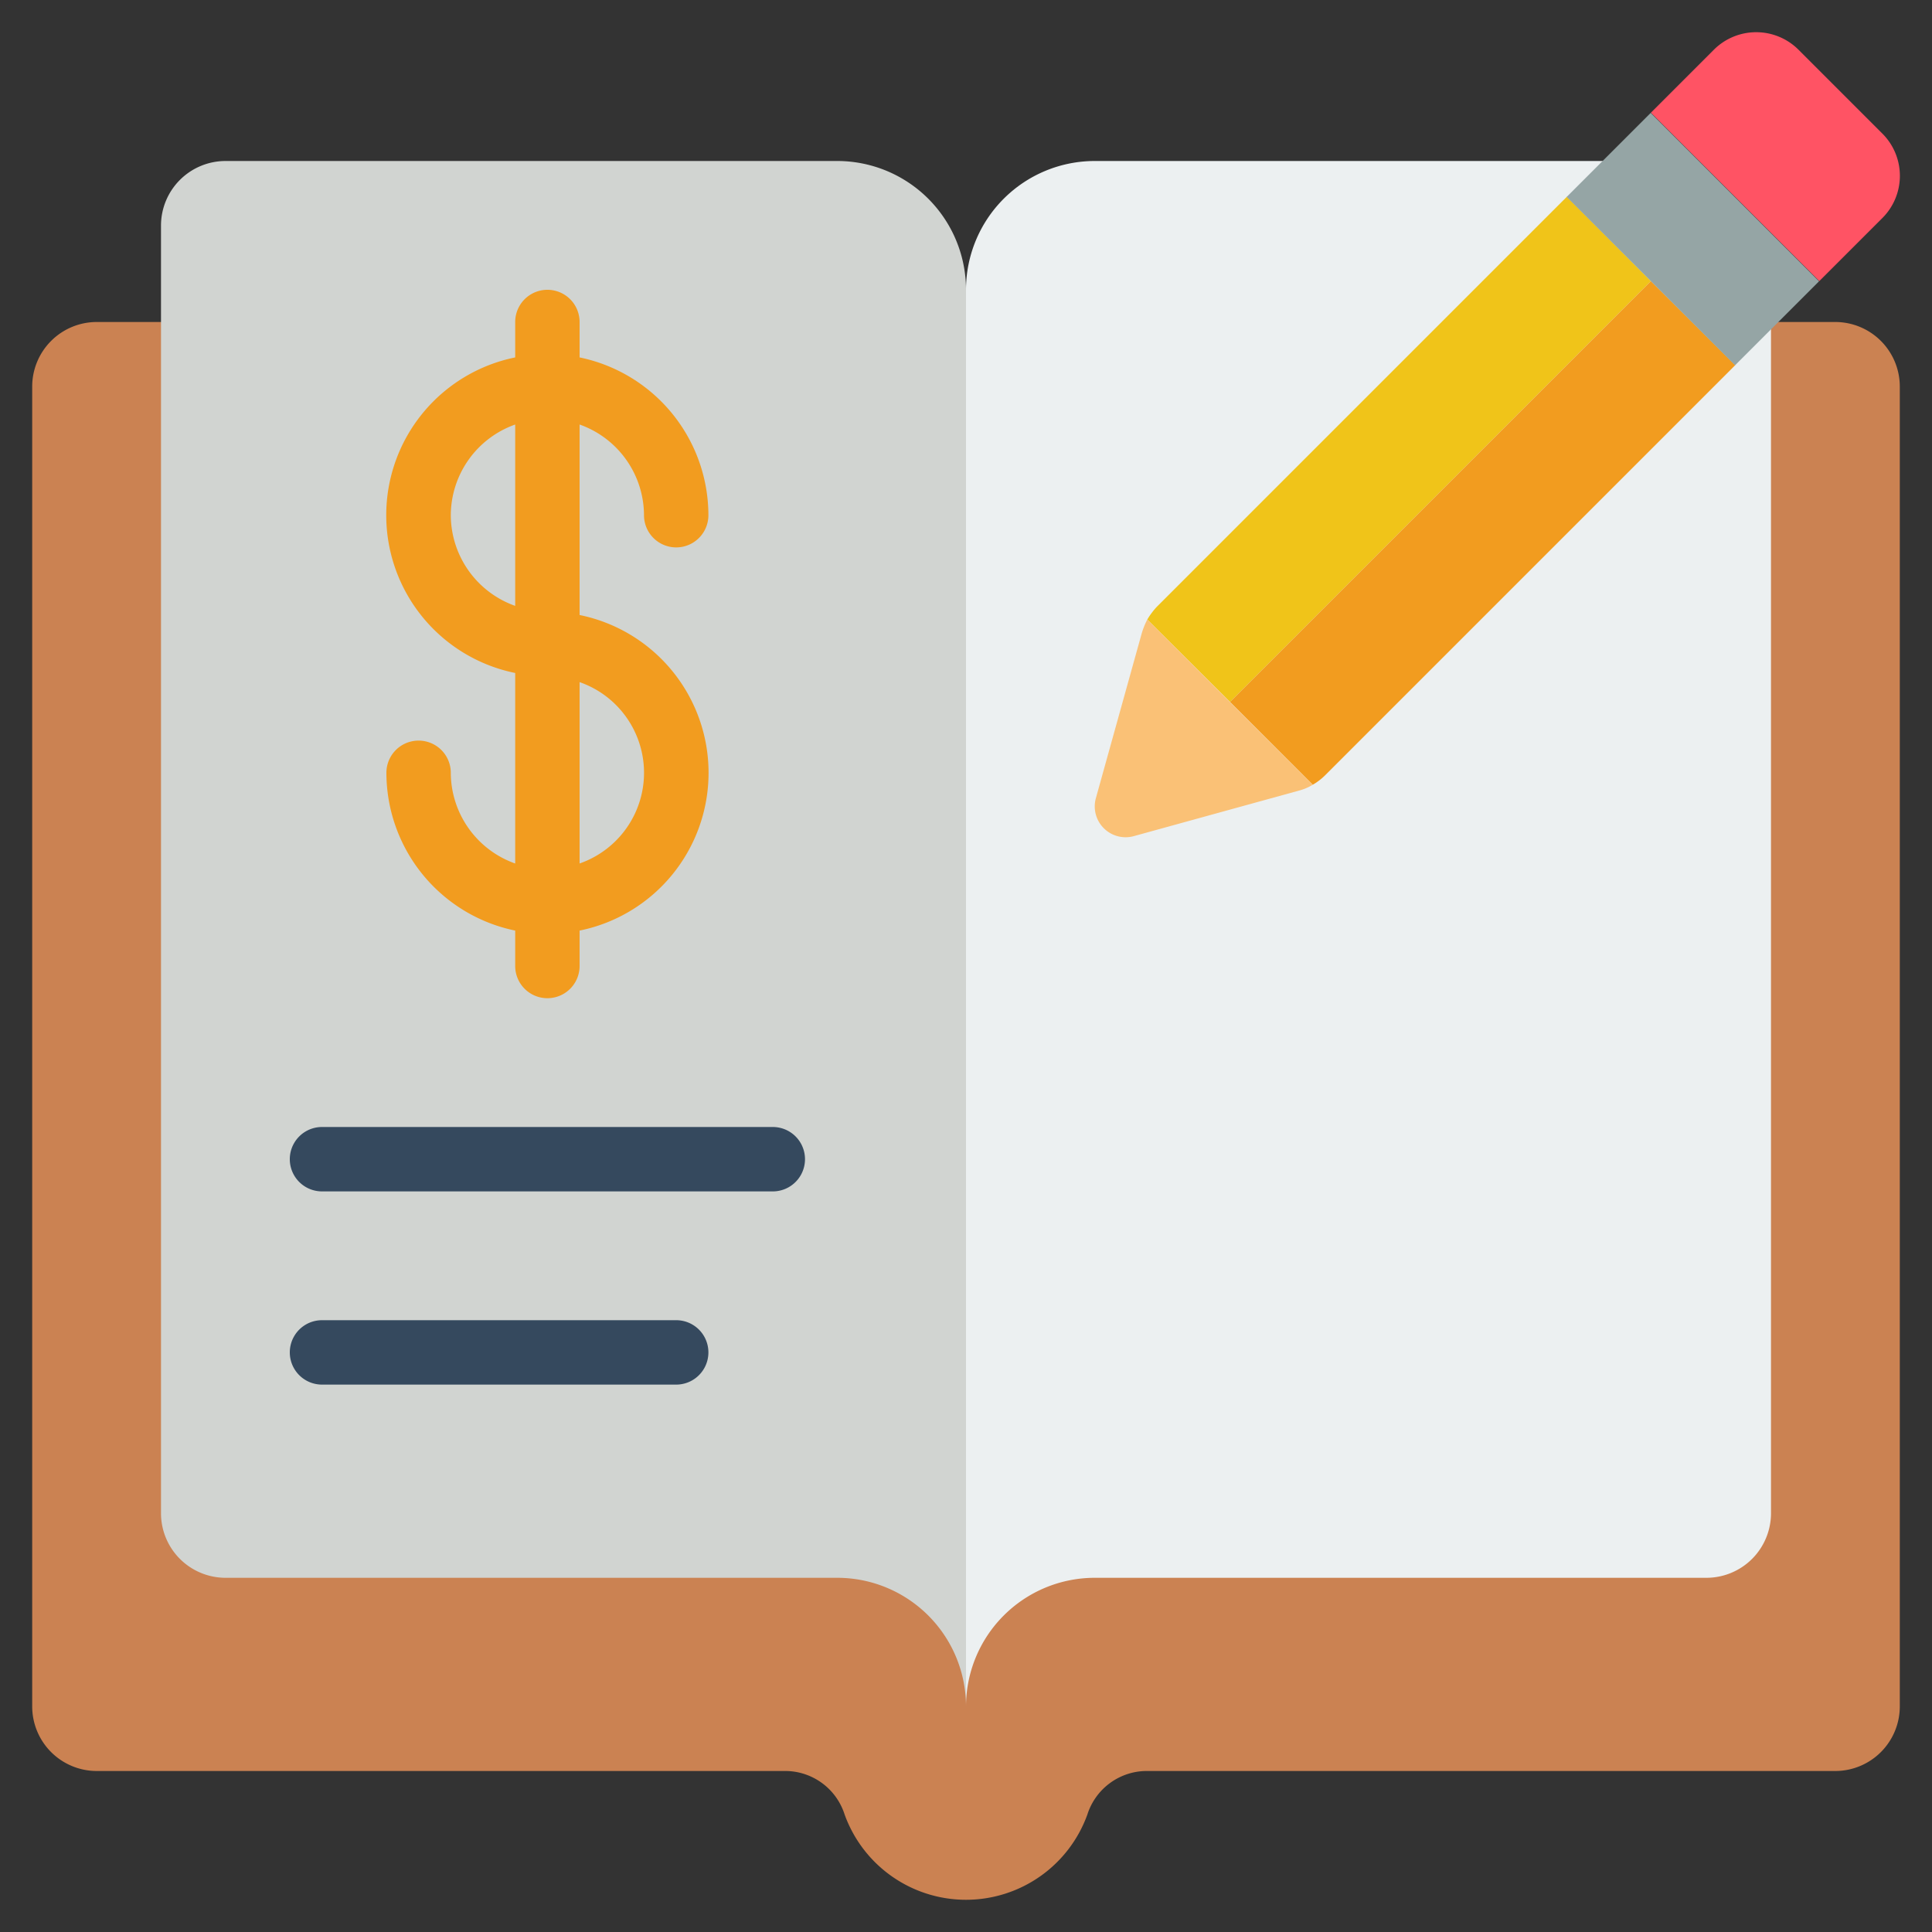 <svg id="Icons" height="512" viewBox="0 0 60 60" width="512" xmlns="http://www.w3.org/2000/svg"><rect x="0" y="0" width="60" height="60" fill="#333333" stroke="none"/><path d="m55.23 10h1.77a2.006 2.006 0 0 1 2 2v41a2.006 2.006 0 0 1 -2 2h-21.43a1.939 1.939 0 0 0 -1.8 1.35 4.007 4.007 0 0 1 -7.54 0 1.939 1.939 0 0 0 -1.8-1.35h-21.43a2.006 2.006 0 0 1 -2-2v-41a2.006 2.006 0 0 1 2-2z" fill="#cb8252"/><path d="m30 9v44a4 4 0 0 0 -4-4h-19a2.006 2.006 0 0 1 -2-2v-40a2.006 2.006 0 0 1 2-2h19a4 4 0 0 1 4 4z" fill="#d1d4d1"/><path d="m55 10.23v36.77a2.006 2.006 0 0 1 -2 2h-19a4 4 0 0 0 -4 4v-44a4 4 0 0 1 4-4h15.77z" fill="#ecf0f1"/><path d="m51.27 8.73-13.07 13.07-2.57-2.56a2.322 2.322 0 0 1 .3-.4l12.73-12.73z" fill="#f0c419"/><path d="m53.89 11.34-12.73 12.73a1.846 1.846 0 0 1 -.39.3l-2.57-2.57 13.07-13.07z" fill="#f29c1f"/><path d="m40.77 24.37a1.567 1.567 0 0 1 -.42.18l-5.15 1.42a.958.958 0 0 1 -1.17-1.17l1.43-5.14a2.465 2.465 0 0 1 .17-.42z" fill="#fac176"/><path d="m58.47 6.76-1.97 1.97-5.23-5.23 1.96-1.96a1.859 1.859 0 0 1 2.62 0l2.62 2.62a1.853 1.853 0 0 1 0 2.6z" fill="#ff5364"/><path d="m50.734 3.722h3.691v7.396h-3.691z" fill="#95a5a5" transform="matrix(.707 -.707 .707 .707 10.154 39.353)"/><path d="m18 19.1v-5.916a3 3 0 0 1 2 2.816 1 1 0 0 0 2 0 5.009 5.009 0 0 0 -4-4.9v-1.1a1 1 0 0 0 -2 0v1.1a5 5 0 0 0 0 9.8v5.917a3 3 0 0 1 -2-2.817 1 1 0 0 0 -2 0 5.009 5.009 0 0 0 4 4.9v1.1a1 1 0 0 0 2 0v-1.1a5 5 0 0 0 0-9.8zm-4-3.1a3 3 0 0 1 2-2.816v5.632a3 3 0 0 1 -2-2.816zm4 10.816v-5.632a2.982 2.982 0 0 1 0 5.632z" fill="#f29c1f"/><g fill="#35495e"><path d="m24 37h-14a1 1 0 0 1 0-2h14a1 1 0 0 1 0 2z"/><path d="m21 43h-11a1 1 0 0 1 0-2h11a1 1 0 0 1 0 2z"/></g></svg>